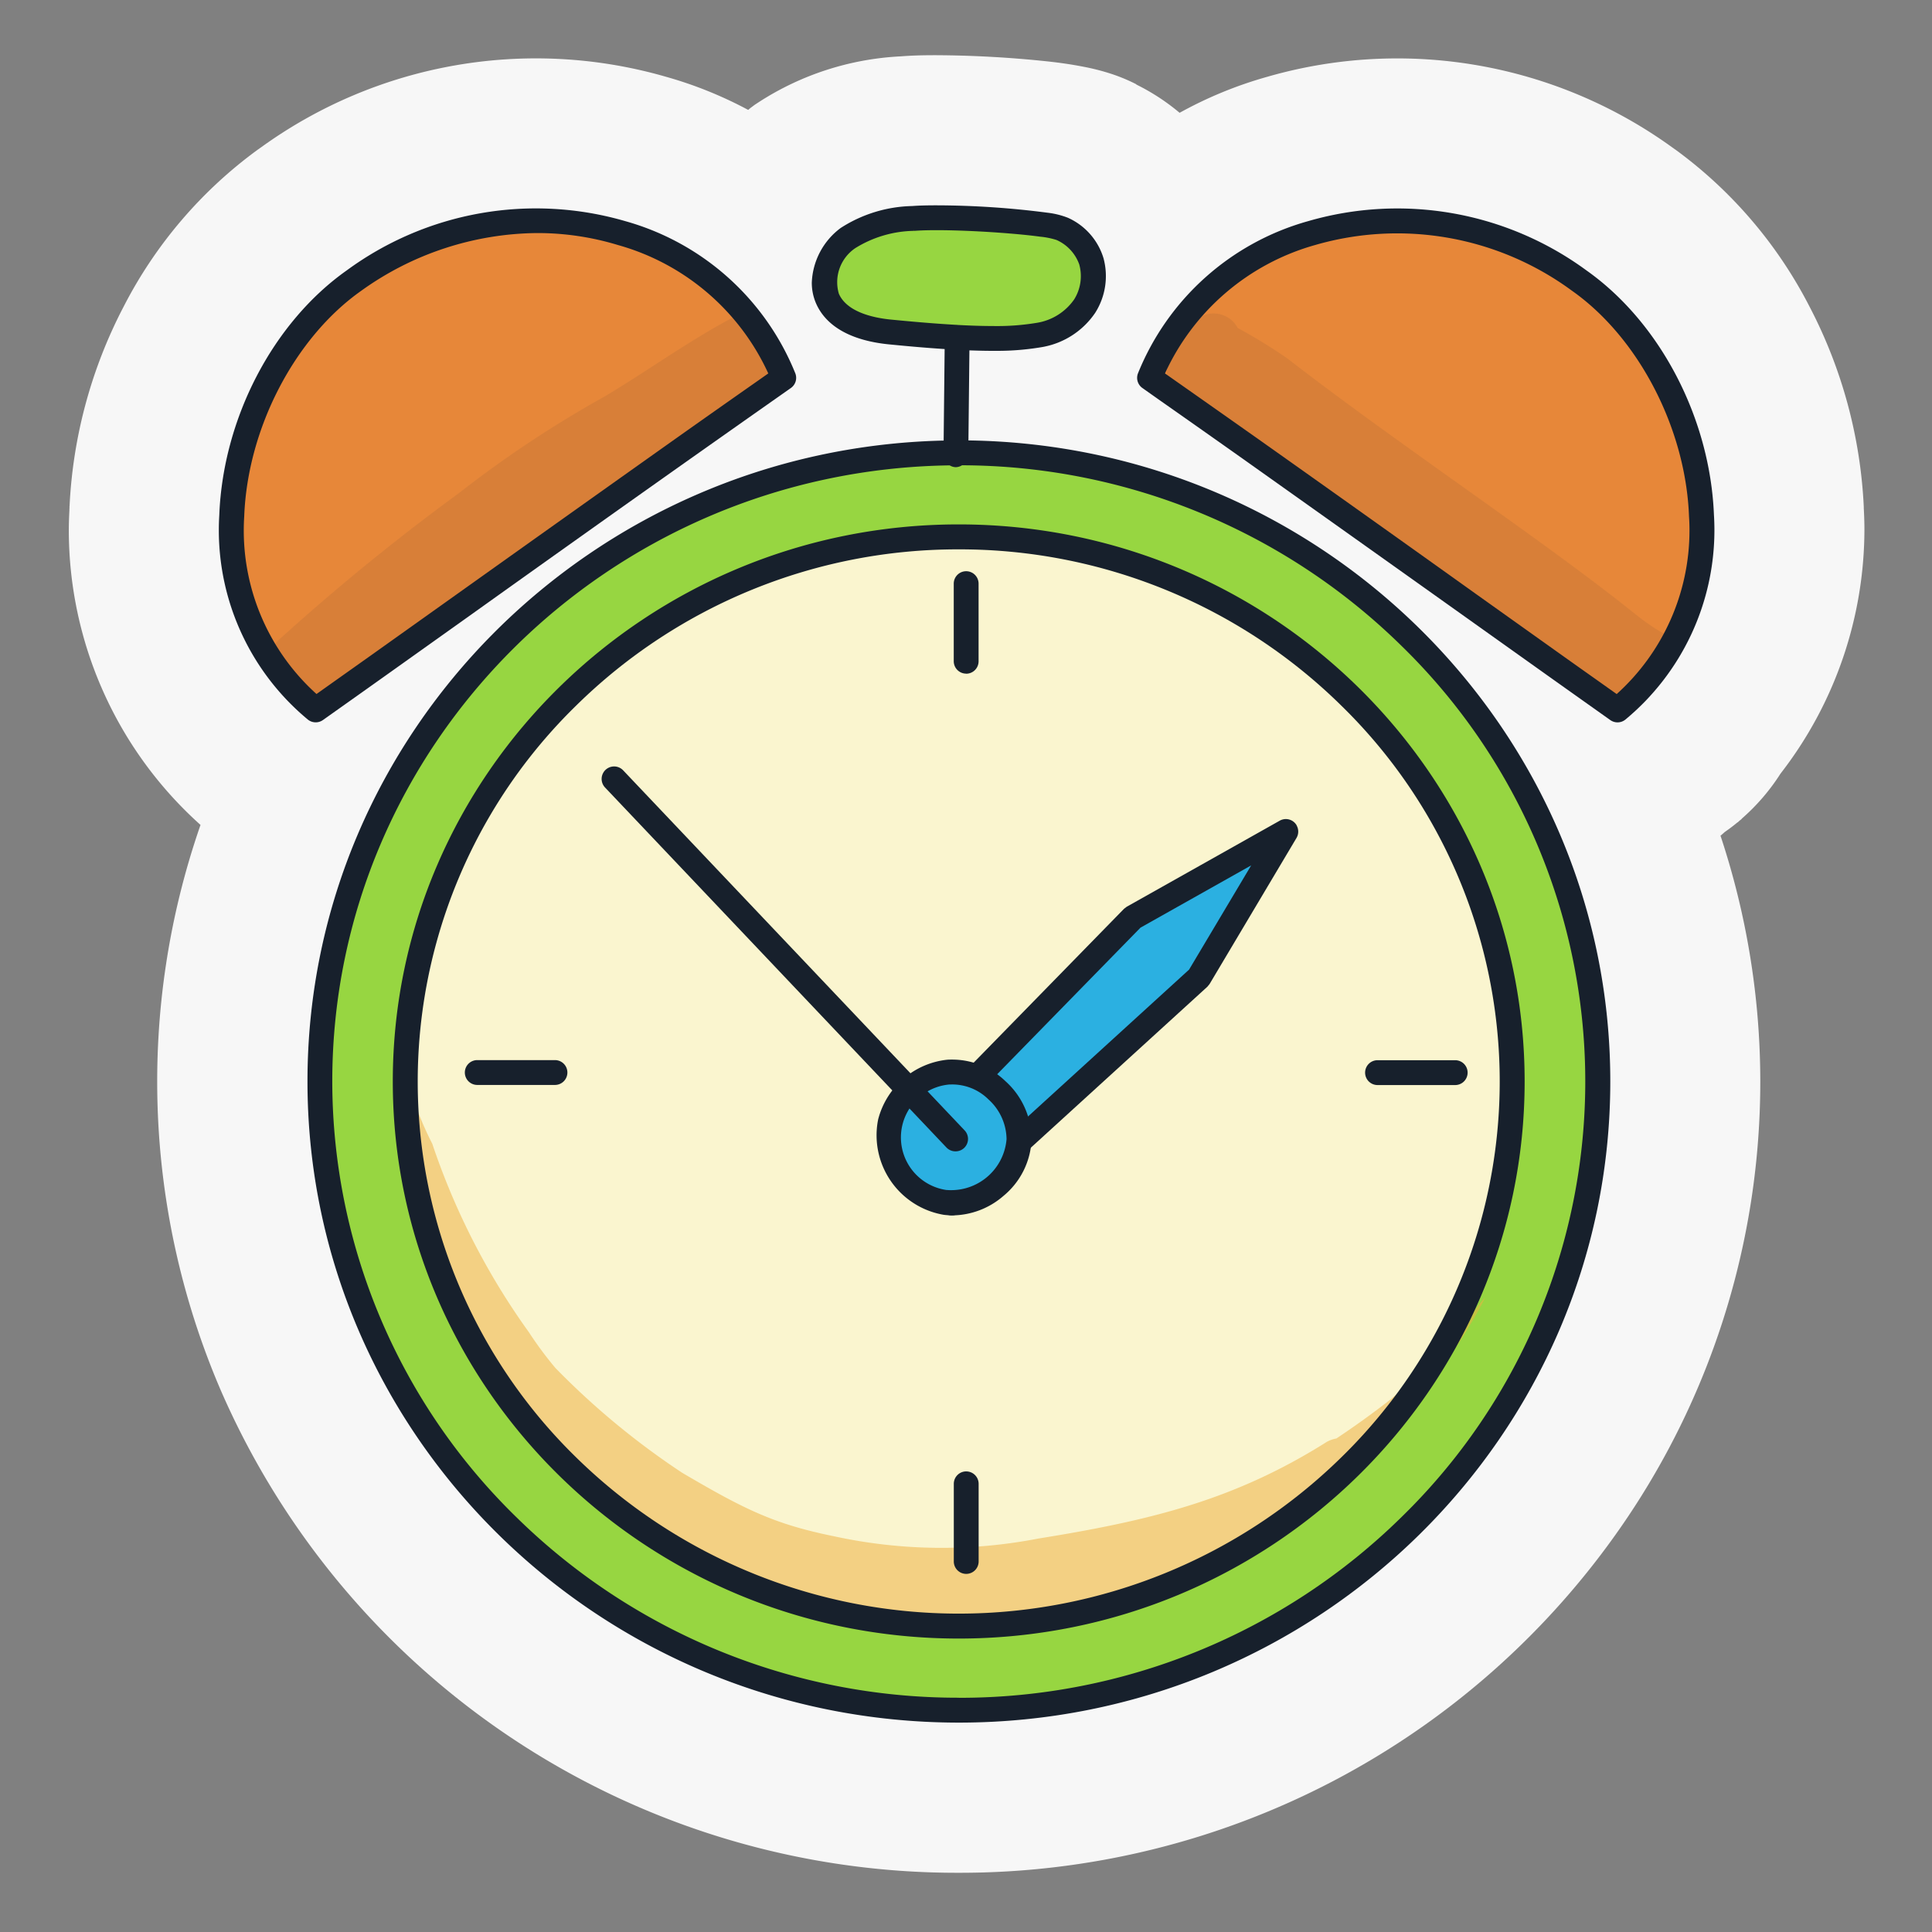 <svg xmlns="http://www.w3.org/2000/svg" xmlns:xlink="http://www.w3.org/1999/xlink" width="140" height="140" viewBox="0 0 140 140">
  <rect x="0" y="0" width="140" height="140" fill="#808080" stroke="none"/>
  <defs>
    <clipPath id="clip-path">
      <rect id="Rectangle_6230" data-name="Rectangle 6230" width="140" height="140" fill="none"/>
    </clipPath>
    <clipPath id="clip-path-3">
      <rect id="Rectangle_6228" data-name="Rectangle 6228" width="101.336" height="97.441" transform="translate(19.617 19.93)" fill="none"/>
    </clipPath>
    <clipPath id="clip-path-4">
      <rect id="Rectangle_6226" data-name="Rectangle 6226" width="36.709" height="28.093" transform="translate(19.617 22.788)" fill="none"/>
    </clipPath>
    <clipPath id="clip-path-5">
      <rect id="Rectangle_6227" data-name="Rectangle 6227" width="36.424" height="28.784" transform="translate(84.529 22.713)" fill="none"/>
    </clipPath>
  </defs>
  <g id="rappel-24h-illustration" clip-path="url(#clip-path)">
    <g id="Groupe_7188" data-name="Groupe 7188">
      <g id="Groupe_7187" data-name="Groupe 7187" clip-path="url(#clip-path)">
        <path id="Tracé_29640" data-name="Tracé 29640" d="M124.771,60.478l-.027.02c-.014.012-.027.025-.041.036Z" fill="#f7f7f7"/>
        <path id="Tracé_29641" data-name="Tracé 29641" d="M124.744,60.5c.086-.071.166-.148.251-.219.315-.216.619-.448.914-.693l.006.008c.047-.038.088-.083.134-.122s.112-.086.164-.132l-.008-.01a15.092,15.092,0,0,0,2.815-3.268,28.915,28.915,0,0,0,6.083-17.7c0-.472-.016-.946-.04-1.419h0c0-.032-.005-.064-.006-.1s0-.07,0-.105h0a34.864,34.864,0,0,0-3.917-14.493A32.389,32.389,0,0,0,121.4,10.837l0,0c-.024-.018-.051-.033-.075-.05s-.057-.046-.087-.067l0,.005a34.005,34.005,0,0,0-29.374-5.17v0l-.06.02c-.016,0-.032.006-.048.011v0a29.622,29.622,0,0,0-6.277,2.588,15.565,15.565,0,0,0-3.144-2.052l.007-.015a12.614,12.614,0,0,0-1.829-.76,16.192,16.192,0,0,0-2-.511c-.955-.186-1.794-.3-2.681-.395A79.946,79.946,0,0,0,67.805,4c-.86,0-1.642.014-2.561.085v0A20.819,20.819,0,0,0,55,7.391l-.306.2-.293.218c-.066.05-.12.106-.185.155a29.48,29.48,0,0,0-5.886-2.381v0c-.016-.005-.032-.007-.048-.013s-.04-.013-.061-.018v0a33.987,33.987,0,0,0-29.357,5.164l0-.005c-.031.022-.061.047-.093.071s-.053.033-.078.052l0,0a32.341,32.341,0,0,0-9.741,11.4A34.841,34.841,0,0,0,5.04,36.683H5.035c0,.044,0,.085,0,.128s-.007.085-.008.128h.005c-.026.5-.045.989-.045,1.483A28.68,28.68,0,0,0,14.53,59.777a56.646,56.646,0,0,0,1.463,40.96,58.171,58.171,0,0,0,53.48,34.972,58.273,58.273,0,0,0,48.1-25.222,56.587,56.587,0,0,0,7.1-49.932c.025-.02.051-.037.075-.057" fill="#f7f7f7"/>
        <path id="Tracé_29642" data-name="Tracé 29642" d="M117.216,51.438q-2.244-1.594-4.489-3.184Q101.69,40.4,90.648,32.554q-3.665-2.594-7.343-5.17c4.067-10.648,19.031-15.6,31.138-7.053,8.865,6.26,13.224,22.482,2.771,31.107" fill="#e78739"/>
        <path id="Tracé_29643" data-name="Tracé 29643" d="M22.877,51.438q2.244-1.594,4.489-3.184Q38.4,40.4,49.445,32.554q3.666-2.594,7.343-5.17c-4.068-10.648-19.032-15.6-31.14-7.053-8.864,6.26-13.224,22.483-2.771,31.107" fill="#e78739"/>
        <path id="Tracé_29644" data-name="Tracé 29644" d="M23.17,78.368c0-25.163,20.731-45.562,46.3-45.562s46.3,20.4,46.3,45.562S95.039,123.93,69.47,123.93s-46.3-20.4-46.3-45.562" fill="#97d641"/>
        <path id="Tracé_29645" data-name="Tracé 29645" d="M29.367,78.368c0-21.795,17.956-39.464,40.106-39.464s40.106,17.669,40.106,39.464-17.956,39.464-40.106,39.464S29.367,100.164,29.367,78.368" fill="#faf5cf"/>
        <path id="Tracé_29646" data-name="Tracé 29646" d="M68.963,87.171,86.879,70.837l6.3-10.58L82.091,66.5,65.306,83.665Z" fill="#2bb0e1"/>
        <g id="Groupe_7186" data-name="Groupe 7186" opacity="0.54">
          <g id="Groupe_7185" data-name="Groupe 7185">
            <g id="Groupe_7184" data-name="Groupe 7184" clip-path="url(#clip-path-3)">
              <path id="Tracé_29647" data-name="Tracé 29647" d="M105.167,97.184a50.587,50.587,0,0,1-4.443,4.256c-1.324,1.03-2.593,1.937-3.887,2.8a2.237,2.237,0,0,0-.678.234c-6.594,4.16-12.592,5.68-20.932,7.018a36.729,36.729,0,0,1-14.754-.16c-4.367-.886-6.476-1.929-11.038-4.608a55.853,55.853,0,0,1-9.187-7.594,26.833,26.833,0,0,1-1.922-2.591,51.336,51.336,0,0,1-7-13.653,24.419,24.419,0,0,1-1.437-3.44,47.68,47.68,0,0,0-.116,7.953c.836,2.02,1.7,4.025,2.637,6l.2.428c.124.228.243.461.37.687a64.572,64.572,0,0,0,9.429,12.724c3.22,3.415,7.242,5.567,11.3,7.641a32.785,32.785,0,0,0,3.107,1.053,50.166,50.166,0,0,0,7.192,1.088l.04.006a31.284,31.284,0,0,0,7.954.168,39.1,39.1,0,0,0,6.078-1.149,59.825,59.825,0,0,0,11.479-3.476c.917-.568,1.808-1.186,2.683-1.838,5.04-3.76,10.267-8.521,13.744-13.833.583-.935,1.134-1.888,1.636-2.866-.929.954-1.515,2.2-2.45,3.157" fill="#edb242"/>
              <path id="Tracé_29648" data-name="Tracé 29648" d="M76.74,20.608c-.112.074-.227.146-.346.209a5.238,5.238,0,0,1-.533.156,23.232,23.232,0,0,1-4.676.262c-2.16-.016-6.023-.608-6.838-.679a36.49,36.49,0,0,0-3.7-.626,1.471,1.471,0,0,0-.2,2.867c4.615.89,9.36,1.635,14.064,1.14a17.011,17.011,0,0,0,2.963-.522,1.772,1.772,0,0,0,1.407-1.16,1.472,1.472,0,0,0-2.145-1.649" fill="#edb242"/>
              <g id="Groupe_7180" data-name="Groupe 7180" opacity="0.14" style="isolation: isolate">
                <g id="Groupe_7179" data-name="Groupe 7179">
                  <g id="Groupe_7178" data-name="Groupe 7178" clip-path="url(#clip-path-4)">
                    <path id="Tracé_29649" data-name="Tracé 29649" d="M53.45,22.826c-3.329,1.72-6.373,3.952-9.588,5.877a81.562,81.562,0,0,0-10.631,7.048A159.792,159.792,0,0,0,20.619,45.993c-.476.419-1.035.874-1,1.572-.039,1.27,2.693,4.061,3.568,3.129.269-.24.525-.465.783-.693a1.347,1.347,0,0,0,1.143-.136c2.291-1.7,3.282-2.752,5.154-4.022,2.808-1.962,5.766-3.7,8.566-5.676,2.425-1.784,3.633-3.081,5.486-4.4l-.325.251c2.419-1.808,4.959-3.441,7.376-5.253,1.486-1.057,3.1-1.932,4.534-3.06,1.337-1.066-.783-5.345-2.454-4.882" fill="#17202c"/>
                  </g>
                </g>
              </g>
              <g id="Groupe_7183" data-name="Groupe 7183" opacity="0.14" style="isolation: isolate">
                <g id="Groupe_7182" data-name="Groupe 7182">
                  <g id="Groupe_7181" data-name="Groupe 7181" clip-path="url(#clip-path-5)">
                    <path id="Tracé_29650" data-name="Tracé 29650" d="M120.486,45.869a14.416,14.416,0,0,1-1.563-1.039l-.1-.076-.482-.38c-6.457-5.18-17.19-12.3-25.042-18.392a38.558,38.558,0,0,0-3.606-2.213,1.994,1.994,0,0,0-1.8-1.056c-2.737.068-4.813,6.161-2.082,6.237a2.568,2.568,0,0,0,.4-.047c1.276.807,2.557,1.609,3.774,2.5,3.312,2.538,7.179,5.579,11.491,8.591,3.749,2.709,8.9,6.069,11.366,8.12,1.228.977,2.41,2.026,3.718,2.9l.033.024a1.8,1.8,0,0,0,2.314.073c1.173-.809,2.878-4.8,1.58-5.243" fill="#17202c"/>
                  </g>
                </g>
              </g>
            </g>
          </g>
        </g>
        <path id="Tracé_29651" data-name="Tracé 29651" d="M66.17,15.828a8.989,8.989,0,0,0-4.723,1.424,3.842,3.842,0,0,0-1.491,4.385c.721,1.657,2.757,2.25,4.556,2.425,2.809.273,8.013.76,10.783.217,2.714-.532,4.444-2.686,3.792-5.345a3.876,3.876,0,0,0-2.121-2.352c-.969-.5-8.105-.965-10.8-.754" fill="#97d641"/>
        <path id="Tracé_29652" data-name="Tracé 29652" d="M93.965,59.816a.9.9,0,0,0-1.231-.346L81.64,65.71l-.182.14-.007.005L64.659,83.038h0l0,0a.906.906,0,0,0,.024,1.28l3.659,3.5h0a.9.9,0,0,0,.626.252v0h.006a.9.9,0,0,0,.6-.232h0L87.493,71.5l.15-.184.006-.007,6.3-10.588a.905.905,0,0,0,.012-.9m-11.317,7.4,8.021-4.512-4.5,7.553L68.978,85.932,66.59,83.643ZM68.962,87.949v0Z" fill="#17202c"/>
        <path id="Tracé_29653" data-name="Tracé 29653" d="M68.7,77.688a4.892,4.892,0,0,0-4.2,3.64,4.734,4.734,0,1,0,4.2-3.64" fill="#2bb0e1"/>
        <path id="Tracé_29654" data-name="Tracé 29654" d="M74.75,82.58h0a5.689,5.689,0,0,0-1.888-4.23h0l0,0h0a5.563,5.563,0,0,0-3.871-1.569c-.121,0-.243,0-.364.012h-.006a5.809,5.809,0,0,0-4.988,4.328v0l-.027.145h0a5.847,5.847,0,0,0,4.771,6.762h0a5.007,5.007,0,0,0,.659.043v-.125l0,.125a5.712,5.712,0,0,0,3.683-1.415l0,0h0A5.588,5.588,0,0,0,74.75,82.59v-.01Zm-6.133,3.657a3.85,3.85,0,0,1,.165-7.649v0L69,78.584a3.727,3.727,0,0,1,2.626,1.082l0,0,0,0a3.947,3.947,0,0,1,1.313,2.877,4.027,4.027,0,0,1-4.009,3.7c-.1,0-.21,0-.317-.013" fill="#17202c"/>
        <path id="Tracé_29655" data-name="Tracé 29655" d="M22.3,52.136a.9.9,0,0,0,.575.207h.005v0h0a.9.9,0,0,0,.522-.167l1.99-1.411q1.25-.886,2.5-1.776l6.266-4.462q7.895-5.64,15.811-11.24,3.01-2.126,6.024-4.245l1.315-.924a.9.9,0,0,0,.325-1.061h0v0A18.721,18.721,0,0,0,45.3,16.022h0a23.169,23.169,0,0,0-20.173,3.571h0c-5.354,3.784-8.972,10.737-9.237,17.747h0v0c-.022.361-.033.72-.033,1.079A17.823,17.823,0,0,0,22.3,52.136ZM17.664,38.445q0-.513.033-1.029v0h0c.238-6.362,3.651-12.941,8.476-16.343h0a22.152,22.152,0,0,1,12.757-4.185h.015a20.045,20.045,0,0,1,5.832.867h0A17.018,17.018,0,0,1,55.673,27.06l-.718.505q-3.021,2.116-6.032,4.247-7.914,5.615-15.814,11.244l-6.266,4.462-2.5,1.773-1.408,1a15.959,15.959,0,0,1-5.271-11.845" fill="#17202c"/>
        <path id="Tracé_29656" data-name="Tracé 29656" d="M70.177,31.917l.07-6.528c.565.02,1.13.035,1.68.035v0l.344,0a19.308,19.308,0,0,0,3.194-.265,5.847,5.847,0,0,0,3.9-2.495h0v0a4.97,4.97,0,0,0,.6-3.952h0v0a4.7,4.7,0,0,0-2.586-2.934h0l0,0h0a5.942,5.942,0,0,0-1.489-.366,62.934,62.934,0,0,0-8.074-.533c-.677,0-1.265.016-1.709.051h0a9.94,9.94,0,0,0-5.188,1.59l0,0,0,0a5.179,5.179,0,0,0-2.093,3.964,3.756,3.756,0,0,0,.311,1.508c.743,1.689,2.593,2.7,5.3,2.964,1.017.1,2.459.237,4.015.338l-.071,6.631c-25.518.581-46.1,21.179-46.1,46.437,0,25.623,21.178,46.465,47.207,46.465s47.2-20.839,47.2-46.462c0-25.391-20.8-46.077-46.5-46.45m-.7,91.108a45.636,45.636,0,0,1-32.088-13.1A44.154,44.154,0,0,1,24.078,78.367c0-24.407,20.008-44.294,44.742-44.645a.869.869,0,0,0,.431.131h.013a.886.886,0,0,0,.447-.137,45.636,45.636,0,0,1,31.851,13.089,44.07,44.07,0,0,1,0,63.124,45.639,45.639,0,0,1-32.087,13.1m-.113-99.488h-.01c-.008,0-.014,0-.022,0-1.811-.1-3.562-.266-4.731-.379-1.446-.136-3.256-.6-3.813-1.88a2.975,2.975,0,0,1,1.19-3.3,8.305,8.305,0,0,1,4.254-1.254l0-.107.009.109c.443-.035,1-.051,1.627-.051,1.583,0,3.6.1,5.3.241.851.07,1.622.15,2.222.232a5.624,5.624,0,0,1,1.167.236h0a3.066,3.066,0,0,1,1.651,1.771,3.182,3.182,0,0,1-.366,2.535,4.073,4.073,0,0,1-2.714,1.7h0a17.5,17.5,0,0,1-3.178.231c-.826,0-1.69-.032-2.544-.077-.013,0-.024-.008-.037-.008" fill="#17202c"/>
        <path id="Tracé_29657" data-name="Tracé 29657" d="M69.473,38c-22.615,0-41.01,18.106-41.01,40.367s18.4,40.368,41.009,40.369h0c22.611,0,41.008-18.108,41.009-40.369S92.087,38,69.473,38M97.18,51.116a38.053,38.053,0,0,1,0,54.505,39.6,39.6,0,0,1-55.416,0,38.055,38.055,0,0,1,0-54.505A39.4,39.4,0,0,1,69.472,39.809v-.125h0v.125A39.4,39.4,0,0,1,97.18,51.116" fill="#17202c"/>
        <path id="Tracé_29658" data-name="Tracé 29658" d="M124.2,37.344h0v0c-.267-7.01-3.885-13.963-9.236-17.746h0a23.17,23.17,0,0,0-20.175-3.572h0A18.725,18.725,0,0,0,82.461,27.056h0a.914.914,0,0,0-.06.323.9.9,0,0,0,.384.739L84.033,29q3.051,2.139,6.091,4.291,7.92,5.621,15.832,11.254l6.247,4.449q1.25.889,2.5,1.776l1.987,1.41a.908.908,0,0,0,.516.166h.008a.9.9,0,0,0,.573-.207,17.831,17.831,0,0,0,6.446-13.722c0-.356-.011-.712-.032-1.07m-7.044,12.951-1.409-1q-1.251-.884-2.5-1.773L107,43.074Q99.1,37.426,91.172,31.813q-3.048-2.151-6.1-4.294l-.653-.459a17.021,17.021,0,0,1,10.892-9.308h0a21.368,21.368,0,0,1,18.608,3.322h0c4.823,3.4,8.236,9.982,8.473,16.342v0h0q.035.518.034,1.032a15.956,15.956,0,0,1-5.271,11.843" fill="#17202c"/>
        <path id="Tracé_29659" data-name="Tracé 29659" d="M69.237,83.431h0a.9.9,0,0,0,.656-1.526L45.157,55.822h0a.9.9,0,0,0-1.313,1.243h0L68.58,83.149a.9.9,0,0,0,.656.282Z" fill="#17202c"/>
        <path id="Tracé_29660" data-name="Tracé 29660" d="M69.112,42.293v5.621a.9.9,0,0,0,.9.9v.006a.9.9,0,0,0,.9-.9V42.293a.9.9,0,0,0-.9-.9h0a.9.9,0,0,0-.9.9" fill="#17202c"/>
        <path id="Tracé_29661" data-name="Tracé 29661" d="M70.016,106.623h0a.9.9,0,0,0-.9.9h0v5.627a.9.9,0,0,0,.9.9v0a.9.9,0,0,0,.9-.9v-5.626a.9.9,0,0,0-.9-.9" fill="#17202c"/>
        <path id="Tracé_29662" data-name="Tracé 29662" d="M99.821,78.627h5.628v0a.9.9,0,0,0,.9-.9h0a.9.9,0,0,0-.9-.9H99.821a.9.9,0,0,0-.9.9h0a.9.9,0,0,0,.9.9" fill="#17202c"/>
        <path id="Tracé_29663" data-name="Tracé 29663" d="M40.215,76.819H34.584a.9.9,0,0,0-.9.9h0a.9.9,0,0,0,.9.9h5.631v0a.9.9,0,0,0,.9-.9h0a.9.9,0,0,0-.9-.9" fill="#17202c"/>
      </g>
    </g>
  </g>
</svg>
